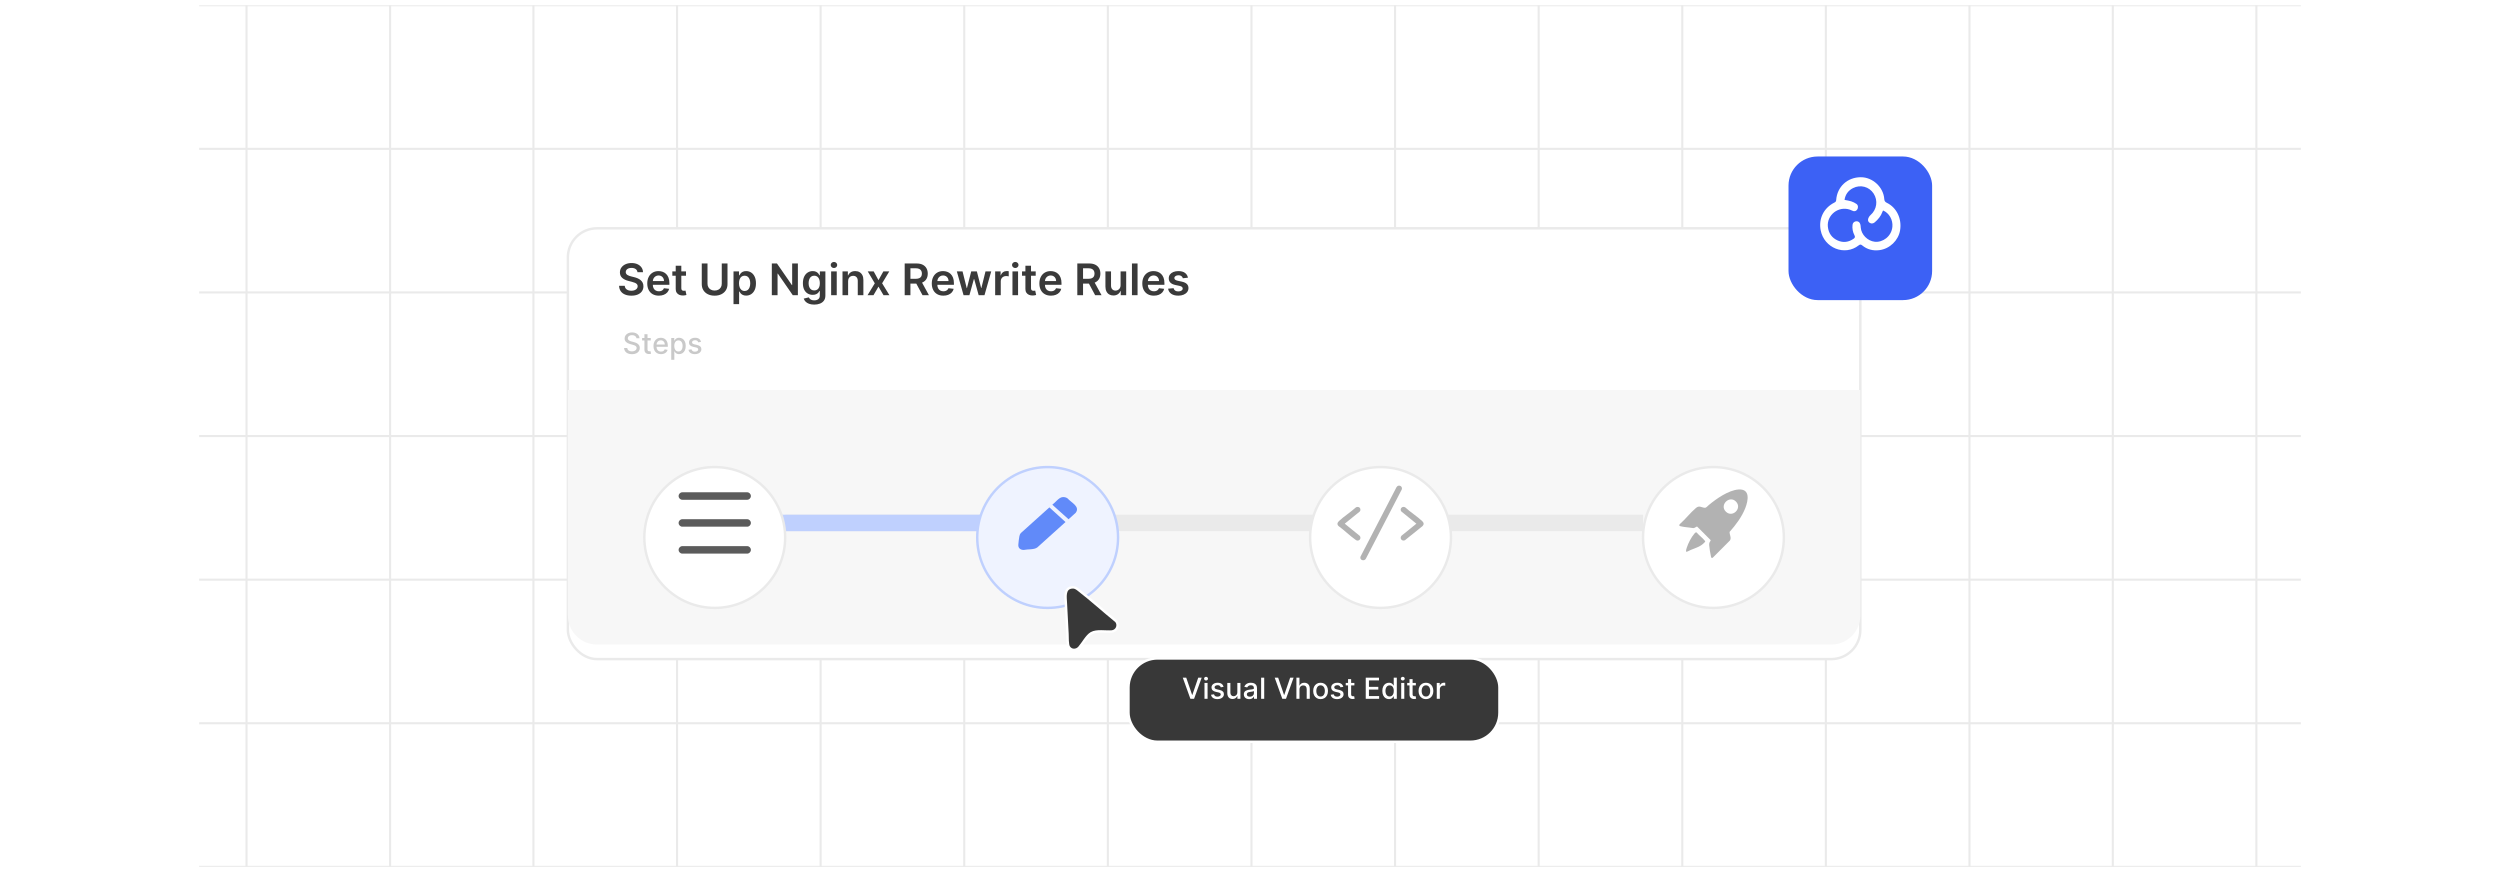 <?xml version="1.0" encoding="UTF-8"?><svg id="Layer_1" xmlns="http://www.w3.org/2000/svg" xmlns:xlink="http://www.w3.org/1999/xlink" viewBox="0 0 860 300"><defs><clipPath id="clippath"><rect y="1.8" width="860" height="296.4" fill="none"/></clipPath><filter id="drop-shadow-1" x="182.88" y="65.937" width="469.68" height="173.28" filterUnits="userSpaceOnUse"><feOffset dx="0" dy="5"/><feGaussianBlur result="blur" stdDeviation="4"/><feFlood flood-color="#444" flood-opacity=".09"/><feComposite in2="blur" operator="in"/><feComposite in="SourceGraphic"/></filter><filter id="drop-shadow-2" x="209.04" y="148.017" width="73.68" height="73.68" filterUnits="userSpaceOnUse"><feOffset dx="0" dy="5"/><feGaussianBlur result="blur-2" stdDeviation="4"/><feFlood flood-color="#444" flood-opacity=".09"/><feComposite in2="blur-2" operator="in"/><feComposite in="SourceGraphic"/></filter><filter id="drop-shadow-3" x="323.52" y="148.017" width="73.68" height="73.68" filterUnits="userSpaceOnUse"><feOffset dx="0" dy="5"/><feGaussianBlur result="blur-3" stdDeviation="4"/><feFlood flood-color="#444" flood-opacity=".09"/><feComposite in2="blur-3" operator="in"/><feComposite in="SourceGraphic"/></filter><filter id="drop-shadow-4" x="438.24" y="148.017" width="73.44" height="73.68" filterUnits="userSpaceOnUse"><feOffset dx="0" dy="5"/><feGaussianBlur result="blur-4" stdDeviation="4"/><feFlood flood-color="#444" flood-opacity=".09"/><feComposite in2="blur-4" operator="in"/><feComposite in="SourceGraphic"/></filter><filter id="drop-shadow-5" x="552.72" y="148.017" width="73.44" height="73.68" filterUnits="userSpaceOnUse"><feOffset dx="0" dy="5"/><feGaussianBlur result="blur-5" stdDeviation="4"/><feFlood flood-color="#444" flood-opacity=".09"/><feComposite in2="blur-5" operator="in"/><feComposite in="SourceGraphic"/></filter><filter id="drop-shadow-6" x="603.12" y="41.697" width="73.68" height="73.68" filterUnits="userSpaceOnUse"><feOffset dx="0" dy="5"/><feGaussianBlur result="blur-6" stdDeviation="4"/><feFlood flood-color="#444" flood-opacity=".09"/><feComposite in2="blur-6" operator="in"/><feComposite in="SourceGraphic"/></filter><filter id="drop-shadow-7" x="354" y="189.537" width="42.96" height="46.56" filterUnits="userSpaceOnUse"><feOffset dx="0" dy="5"/><feGaussianBlur result="blur-7" stdDeviation="4"/><feFlood flood-color="#444" flood-opacity=".09"/><feComposite in2="blur-7" operator="in"/><feComposite in="SourceGraphic"/></filter><filter id="drop-shadow-8" x="377.983" y="216.401" width="148.32" height="49.2" filterUnits="userSpaceOnUse"><feOffset dx="0" dy="4.007"/><feGaussianBlur result="blur-8" stdDeviation="3.205"/><feFlood flood-color="#444" flood-opacity=".09"/><feComposite in2="blur-8" operator="in"/><feComposite in="SourceGraphic"/></filter></defs><g clip-path="url(#clippath)"><line x1="84.8" y1="-22.4" x2="84.8" y2="322.4" fill="none" stroke="#eaeaea" stroke-miterlimit="10" stroke-width=".72"/><line x1="134.2" y1="-22.4" x2="134.2" y2="322.4" fill="none" stroke="#eaeaea" stroke-miterlimit="10" stroke-width=".72"/><line x1="183.5" y1="-22.4" x2="183.5" y2="322.4" fill="none" stroke="#eaeaea" stroke-miterlimit="10" stroke-width=".72"/><line x1="232.9" y1="-22.4" x2="232.9" y2="322.4" fill="none" stroke="#eaeaea" stroke-miterlimit="10" stroke-width=".72"/><line x1="282.3" y1="-22.4" x2="282.3" y2="322.4" fill="none" stroke="#eaeaea" stroke-miterlimit="10" stroke-width=".72"/><line x1="331.7" y1="-22.4" x2="331.7" y2="322.4" fill="none" stroke="#eaeaea" stroke-miterlimit="10" stroke-width=".72"/><line x1="381.1" y1="-22.4" x2="381.1" y2="322.4" fill="none" stroke="#eaeaea" stroke-miterlimit="10" stroke-width=".72"/><line x1="430.5" y1="-22.4" x2="430.5" y2="322.4" fill="none" stroke="#eaeaea" stroke-miterlimit="10" stroke-width=".72"/><line x1="479.9" y1="-22.4" x2="479.9" y2="322.4" fill="none" stroke="#eaeaea" stroke-miterlimit="10" stroke-width=".72"/><line x1="529.3" y1="-22.4" x2="529.3" y2="322.4" fill="none" stroke="#eaeaea" stroke-miterlimit="10" stroke-width=".72"/><line x1="578.7" y1="-22.4" x2="578.7" y2="322.4" fill="none" stroke="#eaeaea" stroke-miterlimit="10" stroke-width=".72"/><line x1="628.1" y1="-22.4" x2="628.1" y2="322.4" fill="none" stroke="#eaeaea" stroke-miterlimit="10" stroke-width=".72"/><line x1="677.5" y1="-22.4" x2="677.5" y2="322.4" fill="none" stroke="#eaeaea" stroke-miterlimit="10" stroke-width=".72"/><line x1="726.8" y1="-22.4" x2="726.8" y2="322.4" fill="none" stroke="#eaeaea" stroke-miterlimit="10" stroke-width=".72"/><line x1="776.2" y1="-22.4" x2="776.2" y2="322.4" fill="none" stroke="#eaeaea" stroke-miterlimit="10" stroke-width=".72"/><line x1="791.5" y1="1.8" x2="68.5" y2="1.8" fill="none" stroke="#eaeaea" stroke-miterlimit="10" stroke-width=".72"/><line x1="791.5" y1="51.2" x2="68.5" y2="51.2" fill="none" stroke="#eaeaea" stroke-miterlimit="10" stroke-width=".72"/><line x1="791.5" y1="100.6" x2="68.5" y2="100.6" fill="none" stroke="#eaeaea" stroke-miterlimit="10" stroke-width=".72"/><line x1="791.5" y1="150" x2="68.5" y2="150" fill="none" stroke="#eaeaea" stroke-miterlimit="10" stroke-width=".72"/><line x1="791.5" y1="199.4" x2="68.5" y2="199.4" fill="none" stroke="#eaeaea" stroke-miterlimit="10" stroke-width=".72"/><line x1="791.5" y1="248.8" x2="68.5" y2="248.8" fill="none" stroke="#eaeaea" stroke-miterlimit="10" stroke-width=".72"/><line x1="791.5" y1="298.2" x2="68.5" y2="298.2" fill="none" stroke="#eaeaea" stroke-miterlimit="10" stroke-width=".72"/><rect x="195.35" y="73.544" width="444.6" height="148.183" rx="10" ry="10" fill="#fff" filter="url(#drop-shadow-1)" stroke="#eaeaea" stroke-miterlimit="10" stroke-width=".85"/><rect x="212.281" y="90.634" width="288.598" height="14.148" fill="none"/><path d="M219.286,93.633c-.049-.465-.258-.827-.625-1.087-.368-.259-.844-.389-1.43-.389-.412,0-.766.062-1.06.186-.295.124-.52.293-.677.506s-.236.456-.24.73c0,.228.052.425.157.592s.248.308.429.424c.181.115.382.212.602.29s.442.144.666.197l1.022.255c.412.097.809.226,1.19.39.382.163.725.369,1.028.617.304.249.544.549.722.9s.266.764.266,1.236c0,.639-.163,1.201-.49,1.685s-.798.863-1.415,1.135c-.616.272-1.361.407-2.234.407-.849,0-1.585-.131-2.208-.395-.623-.263-1.11-.645-1.46-1.15-.35-.504-.539-1.118-.567-1.843h1.944c.028.38.145.696.352.948s.475.44.807.565.704.186,1.116.186c.43,0,.807-.065,1.132-.194.325-.13.58-.31.764-.543.185-.233.279-.506.282-.818-.003-.284-.087-.519-.251-.705-.163-.186-.391-.343-.684-.469s-.635-.239-1.025-.339l-1.241-.319c-.898-.231-1.608-.581-2.128-1.052-.52-.471-.781-1.097-.781-1.878,0-.643.175-1.206.525-1.688.35-.483.827-.858,1.43-1.127.604-.268,1.287-.402,2.051-.402.774,0,1.453.135,2.038.402.584.269,1.043.64,1.377,1.113.334.475.506,1.019.517,1.633h-1.902Z" fill="#3a3a3a"/><path d="M226.631,101.704c-.82,0-1.528-.172-2.123-.515s-1.052-.829-1.372-1.459c-.32-.631-.479-1.374-.479-2.229,0-.842.161-1.581.482-2.219.321-.637.771-1.135,1.351-1.491.579-.357,1.259-.535,2.04-.535.504,0,.981.08,1.43.242.449.161.847.411,1.193.748.346.338.619.767.817,1.287.199.519.298,1.139.298,1.855v.592h-6.706v-1.3h4.858c-.004-.369-.084-.698-.24-.988-.156-.289-.374-.518-.653-.685s-.603-.25-.972-.25c-.395,0-.741.095-1.039.285-.298.19-.53.439-.695.745-.166.308-.249.644-.253,1.01v1.135c0,.476.087.883.261,1.223.174.339.417.598.73.777.312.18.678.269,1.097.269.28,0,.534-.039.762-.119.227-.08.424-.198.591-.354.167-.156.293-.35.378-.581l1.801.203c-.114.476-.33.891-.647,1.243-.318.353-.724.627-1.217.82-.494.194-1.058.291-1.694.291Z" fill="#3a3a3a"/><path d="M235.985,93.362v1.491h-4.703v-1.491h4.703ZM232.443,91.402h1.928v7.681c0,.259.04.457.12.594.08.137.185.231.317.28s.277.074.437.074c.121,0,.232-.009.333-.026.101-.019.178-.034.231-.048l.325,1.507c-.103.036-.249.075-.44.117-.19.043-.422.067-.695.075-.483.014-.918-.06-1.305-.222-.387-.161-.693-.413-.918-.754-.226-.341-.337-.767-.333-1.278v-8Z" fill="#3a3a3a"/><path d="M248.284,90.634h1.977v7.127c0,.781-.184,1.469-.552,2.062-.367.594-.883,1.056-1.547,1.388s-1.44.498-2.328.498c-.891,0-1.669-.166-2.333-.498s-1.179-.794-1.545-1.388c-.366-.593-.548-1.28-.548-2.062v-7.127h1.976v6.962c0,.455.1.859.301,1.215.201.354.484.633.85.833.366.201.799.302,1.3.302.501,0,.935-.101,1.302-.302.368-.2.651-.478.85-.833.199-.355.298-.76.298-1.215v-6.962Z" fill="#3a3a3a"/><path d="M252.327,104.612v-11.25h1.897v1.353h.112c.099-.198.24-.411.421-.637.181-.225.426-.419.735-.58.309-.162.703-.242,1.183-.242.632,0,1.203.16,1.712.481.51.322.915.796,1.214,1.423.3.627.45,1.395.45,2.304,0,.898-.147,1.662-.442,2.29-.295.629-.696,1.108-1.204,1.438s-1.083.495-1.726.495c-.469,0-.858-.078-1.167-.234-.309-.156-.557-.345-.743-.567-.186-.222-.331-.432-.434-.631h-.08v4.357h-1.928ZM254.218,97.453c0,.529.075.992.226,1.391.151.398.37.707.655.929.286.223.633.333,1.042.333.426,0,.783-.114,1.071-.344.288-.229.505-.543.652-.942s.221-.855.221-1.366c0-.508-.073-.959-.218-1.353-.146-.394-.362-.703-.65-.927s-.646-.335-1.076-.335c-.412,0-.762.108-1.049.324-.288.217-.505.52-.652.911-.147.391-.221.851-.221,1.38Z" fill="#3a3a3a"/><path d="M274.47,90.634v10.909h-1.758l-5.141-7.431h-.09v7.431h-1.976v-10.909h1.768l5.135,7.436h.096v-7.436h1.966Z" fill="#3a3a3a"/><path d="M280.089,104.782c-.692,0-1.287-.093-1.784-.279s-.897-.435-1.199-.748-.511-.659-.628-1.039l1.736-.421c.078.16.192.318.341.477.149.158.351.29.605.395s.574.157.961.157c.547,0,1-.133,1.358-.398.358-.264.538-.698.538-1.302v-1.55h-.096c-.1.198-.244.402-.434.612-.19.209-.44.385-.751.527-.311.142-.701.213-1.169.213-.628,0-1.198-.148-1.707-.444-.51-.297-.915-.741-1.214-1.332-.3-.592-.45-1.333-.45-2.224,0-.898.15-1.658.45-2.277.3-.62.706-1.09,1.217-1.412.512-.321,1.081-.481,1.71-.481.479,0,.875.08,1.185.242.311.161.559.355.743.58.185.226.325.439.421.637h.106v-1.353h1.902v8.315c0,.7-.167,1.278-.501,1.737-.334.458-.79.801-1.369,1.027-.579.228-1.236.341-1.971.341ZM280.105,99.913c.408,0,.756-.1,1.044-.299.288-.198.506-.484.655-.857.149-.373.224-.82.224-1.342,0-.515-.074-.966-.221-1.353-.147-.387-.364-.688-.65-.902-.286-.215-.637-.322-1.052-.322-.43,0-.788.111-1.076.335-.288.224-.504.53-.649.919-.146.389-.219.83-.219,1.324,0,.5.074.939.221,1.312.147.375.366.666.655.874.289.208.645.311,1.068.311Z" fill="#3a3a3a"/><path d="M286.881,92.201c-.306,0-.568-.103-.789-.31-.22-.205-.33-.452-.33-.74,0-.287.11-.533.33-.737s.483-.307.789-.307c.309,0,.572.103.791.309.218.206.327.453.327.741,0,.287-.109.533-.327.737-.219.204-.482.307-.791.307ZM285.911,101.543v-8.182h1.928v8.182h-1.928Z" fill="#3a3a3a"/><path d="M291.749,96.749v4.794h-1.928v-8.182h1.843v1.39h.096c.188-.458.489-.821.903-1.092.414-.27.926-.404,1.537-.404.565,0,1.058.12,1.478.362.42.241.747.591.98,1.049.232.458.347,1.014.344,1.667v5.21h-1.929v-4.911c0-.547-.141-.975-.423-1.284-.282-.309-.672-.463-1.169-.463-.337,0-.637.073-.898.221-.261.147-.465.359-.612.637s-.221.612-.221,1.007Z" fill="#3a3a3a"/><path d="M300.543,93.362l1.651,3.021,1.678-3.021h2.041l-2.466,4.091,2.509,4.091h-2.03l-1.731-2.945-1.715,2.945h-2.045l2.493-4.091-2.429-4.091h2.045Z" fill="#3a3a3a"/><path d="M311.213,101.543v-10.909h4.091c.838,0,1.542.145,2.112.436.57.292,1.002.699,1.294,1.223.293.524.44,1.134.44,1.83,0,.699-.148,1.306-.445,1.819-.296.513-.732.908-1.308,1.188-.575.278-1.282.418-2.12.418h-2.914v-1.641h2.647c.49,0,.891-.068,1.204-.205s.544-.337.695-.602.227-.591.227-.978-.077-.719-.23-.993c-.152-.275-.385-.485-.698-.629s-.715-.216-1.209-.216h-1.811v9.258h-1.976ZM316.848,96.6l2.701,4.943h-2.205l-2.653-4.943h2.157Z" fill="#3a3a3a"/><path d="M324.508,101.704c-.82,0-1.528-.172-2.123-.515s-1.052-.829-1.372-1.459c-.32-.631-.479-1.374-.479-2.229,0-.842.161-1.581.482-2.219.321-.637.771-1.135,1.351-1.491.579-.357,1.259-.535,2.04-.535.504,0,.981.08,1.43.242.449.161.847.411,1.193.748.346.338.619.767.817,1.287.199.519.298,1.139.298,1.855v.592h-6.706v-1.3h4.858c-.004-.369-.084-.698-.24-.988-.156-.289-.374-.518-.653-.685s-.603-.25-.972-.25c-.395,0-.741.095-1.039.285-.298.19-.53.439-.695.745-.166.308-.249.644-.253,1.01v1.135c0,.476.087.883.261,1.223.174.339.417.598.73.777.312.18.678.269,1.097.269.28,0,.534-.039.762-.119.227-.08.424-.198.591-.354.167-.156.293-.35.378-.581l1.801.203c-.114.476-.33.891-.647,1.243-.318.353-.724.627-1.217.82-.494.194-1.058.291-1.694.291Z" fill="#3a3a3a"/><path d="M331.464,101.543l-2.312-8.182h1.965l1.438,5.753h.074l1.47-5.753h1.944l1.47,5.721h.08l1.417-5.721h1.971l-2.317,8.182h-2.008l-1.534-5.529h-.112l-1.534,5.529h-2.014Z" fill="#3a3a3a"/><path d="M342.336,101.543v-8.182h1.87v1.363h.085c.149-.472.406-.837.769-1.095.364-.257.78-.386,1.249-.386.106,0,.227.004.36.013.133.01.244.022.333.04v1.774c-.082-.028-.21-.055-.386-.077-.176-.023-.346-.035-.509-.035-.352,0-.667.075-.946.227s-.498.359-.658.626-.24.573-.24.922v4.81h-1.928Z" fill="#3a3a3a"/><path d="M349.256,92.201c-.306,0-.568-.103-.789-.31-.22-.205-.33-.452-.33-.74,0-.287.11-.533.33-.737s.483-.307.789-.307c.309,0,.572.103.791.309.218.206.327.453.327.741,0,.287-.109.533-.327.737-.219.204-.482.307-.791.307ZM348.286,101.543v-8.182h1.928v8.182h-1.928Z" fill="#3a3a3a"/><path d="M356.281,93.362v1.491h-4.703v-1.491h4.703ZM352.739,91.402h1.928v7.681c0,.259.04.457.12.594.08.137.185.231.317.28s.277.074.437.074c.121,0,.232-.009.333-.026.101-.019.178-.034.231-.048l.325,1.507c-.103.036-.249.075-.44.117-.19.043-.422.067-.695.075-.483.014-.918-.06-1.305-.222-.387-.161-.693-.413-.918-.754-.226-.341-.337-.767-.333-1.278v-8Z" fill="#3a3a3a"/><path d="M361.517,101.704c-.82,0-1.528-.172-2.123-.515s-1.052-.829-1.372-1.459c-.32-.631-.479-1.374-.479-2.229,0-.842.161-1.581.482-2.219.321-.637.771-1.135,1.351-1.491.579-.357,1.259-.535,2.04-.535.504,0,.981.08,1.43.242.449.161.847.411,1.193.748.346.338.619.767.817,1.287.199.519.298,1.139.298,1.855v.592h-6.706v-1.3h4.858c-.004-.369-.084-.698-.24-.988-.156-.289-.374-.518-.653-.685s-.603-.25-.972-.25c-.395,0-.741.095-1.039.285-.298.19-.53.439-.695.745-.166.308-.249.644-.253,1.01v1.135c0,.476.087.883.261,1.223.174.339.417.598.73.777.312.18.678.269,1.097.269.28,0,.534-.039.762-.119.227-.08.424-.198.591-.354.167-.156.293-.35.378-.581l1.801.203c-.114.476-.33.891-.647,1.243-.318.353-.724.627-1.217.82-.494.194-1.058.291-1.694.291Z" fill="#3a3a3a"/><path d="M370.594,101.543v-10.909h4.091c.838,0,1.542.145,2.112.436.57.292,1.002.699,1.294,1.223.293.524.44,1.134.44,1.83,0,.699-.148,1.306-.445,1.819-.296.513-.732.908-1.308,1.188-.575.278-1.282.418-2.12.418h-2.914v-1.641h2.647c.49,0,.891-.068,1.204-.205s.544-.337.695-.602.227-.591.227-.978-.077-.719-.23-.993c-.152-.275-.385-.485-.698-.629s-.715-.216-1.209-.216h-1.811v9.258h-1.976ZM376.229,96.6l2.701,4.943h-2.205l-2.653-4.943h2.157Z" fill="#3a3a3a"/><path d="M385.481,98.102v-4.74h1.928v8.182h-1.87v-1.454h-.085c-.185.458-.488.833-.908,1.124-.421.291-.939.436-1.553.436-.537,0-1.01-.12-1.42-.359-.41-.24-.731-.59-.961-1.05s-.346-1.017-.346-1.67v-5.209h1.928v4.911c0,.519.142.931.426,1.235.284.306.657.458,1.119.458.284,0,.559-.068.826-.207.266-.139.485-.346.658-.621.172-.274.258-.62.258-1.036Z" fill="#3a3a3a"/><path d="M391.319,90.634v10.909h-1.928v-10.909h1.928Z" fill="#3a3a3a"/><path d="M396.923,101.704c-.82,0-1.528-.172-2.123-.515s-1.052-.829-1.372-1.459c-.32-.631-.479-1.374-.479-2.229,0-.842.161-1.581.482-2.219.321-.637.771-1.135,1.351-1.491.579-.357,1.259-.535,2.04-.535.504,0,.981.08,1.43.242.449.161.847.411,1.193.748.346.338.619.767.817,1.287.199.519.298,1.139.298,1.855v.592h-6.706v-1.3h4.858c-.004-.369-.084-.698-.24-.988-.156-.289-.374-.518-.653-.685s-.603-.25-.972-.25c-.395,0-.741.095-1.039.285-.298.19-.53.439-.695.745-.166.308-.249.644-.253,1.01v1.135c0,.476.087.883.261,1.223.174.339.417.598.73.777.312.18.678.269,1.097.269.28,0,.534-.039.762-.119.227-.08.424-.198.591-.354.167-.156.293-.35.378-.581l1.801.203c-.114.476-.33.891-.647,1.243-.318.353-.724.627-1.217.82-.494.194-1.058.291-1.694.291Z" fill="#3a3a3a"/><path d="M408.658,95.524l-1.758.192c-.05-.178-.136-.345-.258-.501s-.287-.282-.493-.378c-.206-.096-.459-.144-.757-.144-.401,0-.737.088-1.009.262-.272.174-.406.399-.402.676-.004.238.084.432.264.581.179.149.477.272.892.367l1.395.299c.774.167,1.35.432,1.728.794.378.361.569.836.573,1.422-.004.515-.154.969-.45,1.361-.296.392-.708.698-1.233.918-.525.221-1.129.331-1.811.331-1.002,0-1.808-.211-2.418-.632-.611-.421-.975-1.007-1.092-1.76l1.88-.182c.085.369.267.648.543.836.277.189.637.283,1.081.283.459,0,.827-.095,1.105-.283.279-.188.418-.42.418-.697,0-.234-.089-.428-.269-.581-.18-.152-.458-.27-.834-.352l-1.395-.293c-.785-.163-1.365-.44-1.742-.828s-.563-.882-.56-1.478c-.003-.505.134-.942.413-1.313s.667-.658,1.167-.863c.499-.204,1.075-.306,1.728-.306.959,0,1.714.204,2.267.612s.894.961,1.025,1.656Z" fill="#3a3a3a"/><rect x="214.169" y="114.444" width="112.631" height="9.318" fill="none"/><path d="M218.935,116.354c-.038-.336-.194-.597-.469-.783-.274-.185-.62-.278-1.037-.278-.298,0-.556.047-.774.14-.218.094-.387.222-.506.384-.12.162-.18.347-.18.553,0,.173.041.321.123.447.082.125.19.231.323.315s.277.153.432.209c.154.056.302.102.444.137l.71.185c.232.057.47.134.714.231.244.097.47.225.678.383.208.159.377.355.506.59.129.234.193.515.193.842,0,.412-.106.777-.318,1.097-.212.32-.519.572-.92.757-.401.185-.886.277-1.454.277-.544,0-1.016-.087-1.413-.26-.398-.173-.71-.418-.934-.736-.225-.318-.349-.697-.373-1.135h1.101c.021.263.107.481.257.655s.343.303.579.387c.235.084.494.126.776.126.31,0,.586-.049.829-.147.243-.098.434-.235.573-.412.14-.176.209-.383.209-.619,0-.216-.06-.392-.183-.529-.122-.137-.287-.251-.494-.341s-.441-.169-.701-.238l-.859-.234c-.583-.158-1.044-.392-1.383-.699s-.51-.715-.51-1.222c0-.419.114-.785.341-1.098.228-.312.535-.556.923-.73s.826-.261,1.314-.261c.493,0,.928.086,1.305.259s.675.41.893.712c.218.303.332.648.341,1.039h-1.058Z" fill="#c9c9c9"/><path d="M223.863,116.262v.852h-2.979v-.852h2.979ZM221.683,114.954h1.062v5.16c0,.206.031.36.093.464.061.102.141.173.239.209.099.037.206.055.322.055.085,0,.16-.006.224-.018s.114-.021.149-.028l.192.877c-.061.024-.149.048-.263.073-.114.024-.256.038-.426.041-.279.005-.54-.045-.781-.149-.241-.104-.436-.265-.586-.483-.149-.218-.224-.491-.224-.82v-5.38Z" fill="#c9c9c9"/><path d="M227.386,121.827c-.537,0-1-.115-1.387-.347-.387-.231-.685-.556-.894-.977-.209-.42-.315-.913-.315-1.478,0-.559.105-1.052.315-1.478s.503-.759.88-.998c.378-.239.82-.358,1.327-.358.308,0,.606.051.894.152.289.102.548.262.778.479s.411.5.543.847c.132.348.199.768.199,1.263v.377h-4.336v-.796h3.295c0-.279-.057-.527-.17-.744s-.273-.388-.477-.513c-.205-.126-.444-.189-.719-.189-.298,0-.558.073-.779.219-.222.145-.392.335-.511.567-.12.233-.18.486-.18.759v.621c0,.365.065.675.194.931.129.256.31.45.541.584s.503.201.813.201c.201,0,.385-.029.55-.088.166-.058.309-.144.43-.261.121-.116.213-.259.277-.43l1.005.182c-.081.296-.225.555-.432.775-.207.222-.466.394-.777.515-.311.122-.666.184-1.064.184Z" fill="#c9c9c9"/><path d="M230.909,123.762v-7.5h1.037v.884h.089c.061-.113.15-.245.267-.395.116-.148.277-.279.483-.392.206-.113.478-.169.817-.169.44,0,.833.111,1.179.334s.617.543.815.962.296.924.296,1.513c0,.59-.098,1.095-.294,1.515-.197.42-.466.743-.81.97-.343.226-.735.339-1.176.339-.331,0-.602-.056-.811-.167-.21-.111-.373-.241-.492-.391-.118-.149-.209-.281-.273-.398h-.064v2.894h-1.062ZM231.949,118.989c0,.384.056.72.167,1.009.111.289.272.515.483.677.21.162.469.243.774.243.317,0,.583-.085.795-.254.213-.169.374-.399.485-.69.11-.292.165-.619.165-.984,0-.359-.054-.683-.162-.969-.107-.287-.269-.513-.483-.679s-.481-.249-.801-.249c-.308,0-.567.08-.779.238-.212.159-.373.38-.481.664s-.163.615-.163.994Z" fill="#c9c9c9"/><path d="M241.168,117.593l-.962.171c-.041-.123-.103-.24-.19-.352s-.203-.203-.35-.273c-.146-.071-.33-.106-.55-.106-.301,0-.552.066-.753.2s-.302.306-.302.517c0,.183.067.329.203.44.135.111.352.202.653.273l.866.199c.502.116.876.295,1.123.536.246.241.369.555.369.94,0,.327-.094.618-.282.872-.189.255-.45.454-.785.599s-.723.217-1.163.217c-.611,0-1.109-.131-1.495-.393-.386-.262-.623-.634-.71-1.117l1.026-.156c.064.268.195.47.394.606.199.137.459.204.778.204.348,0,.626-.072.835-.218s.312-.324.312-.535c0-.17-.064-.314-.19-.43-.127-.115-.32-.203-.581-.263l-.923-.202c-.509-.116-.885-.301-1.127-.554-.243-.254-.364-.574-.364-.963,0-.321.09-.604.27-.845.18-.241.429-.431.746-.566.317-.136.68-.204,1.09-.204.59,0,1.054.127,1.392.382.338.254.562.595.671,1.02Z" fill="#c9c9c9"/><path d="M195.35,134.162h444.6v77.564c0,5.519-4.481,10-10,10H205.35c-5.519,0-10-4.481-10-10v-77.564h0Z" fill="#f7f7f7"/><line x1="270.096" y1="179.895" x2="565.204" y2="179.895" fill="none" stroke="#eaeaea" stroke-miterlimit="10" stroke-width="5.669"/><line x1="256.526" y1="179.895" x2="358.411" y2="179.895" fill="none" stroke="#bfd0fe" stroke-miterlimit="10" stroke-width="5.669"/><circle cx="245.873" cy="179.895" r="24.223" fill="#fff" filter="url(#drop-shadow-2)" stroke="#eaeaea" stroke-miterlimit="10" stroke-width=".85"/><circle cx="360.391" cy="179.895" r="24.223" fill="#eff3ff" filter="url(#drop-shadow-3)" stroke="#bfd0fe" stroke-miterlimit="10" stroke-width=".85"/><circle cx="474.909" cy="179.895" r="24.223" fill="#fff" filter="url(#drop-shadow-4)" stroke="#eaeaea" stroke-miterlimit="10" stroke-width=".85"/><circle cx="589.427" cy="179.895" r="24.223" fill="#fff" filter="url(#drop-shadow-5)" stroke="#eaeaea" stroke-miterlimit="10" stroke-width=".85"/><rect x="615.25" y="48.835" width="49.4" height="49.4" rx="10" ry="10" fill="#3c61f5" filter="url(#drop-shadow-6)"/><path d="M640.105,60.963c4.092-.012,7.808,3.412,8.084,7.509.046.686.306,1.015.901,1.304,3.361,1.635,5.189,5.467,4.545,9.426-.565,3.475-3.539,6.393-7.13,6.849-2.163.275-4.193-.214-5.909-1.636-.442-.366-.734-.378-1.187-.021-4.836,3.807-11.908.911-13.092-5.145-.793-4.056,1.066-7.733,4.728-9.574.39-.196.57-.401.602-.866.319-4.563,3.859-7.832,8.457-7.846ZM647.765,72.397c-.086.194-.164.343-.22.499-.518,1.447-1.462,2.581-2.612,3.566-.493.423-1.048.55-1.633.263-.575-.283-.824-.841-.663-1.414.134-.476.432-.979.803-1.303,2.184-1.901,2.66-5.011,1.082-7.434-1.537-2.359-4.541-3.179-7.113-1.855-1.628.838-2.619,2.196-2.89,4.04.813.169,1.572.26,2.283.495.639.211,1.276.51,1.823.899.622.443.666,1.358.219,1.978-.426.591-1.07.683-1.814.277-.212-.116-.441-.208-.671-.286-3.979-1.357-7.989,1.891-7.577,5.864.232,2.241,1.382,3.863,3.413,4.755,1.877.824,3.722.579,5.426-.601.467-.323.616-.629.315-1.205-.587-1.125-.816-2.357-.664-3.624.087-.725.664-1.186,1.358-1.2.731-.015,1.125.427,1.318,1.057.105.345.118.721.145,1.086.184,2.464,2.35,4.621,4.797,4.902,2.729.313,5.781-1.782,6.09-5.159.219-2.386-1.127-4.73-3.216-5.599Z" fill="#fff"/><path d="M257.015,171.922h-22.284c-.712,0-1.289-.577-1.289-1.289s.577-1.289,1.289-1.289h22.284c.712,0,1.289.577,1.289,1.289s-.577,1.289-1.289,1.289Z" fill="#5b5b5b"/><path d="M257.015,181.184h-22.284c-.712,0-1.289-.577-1.289-1.289s.577-1.289,1.289-1.289h22.284c.712,0,1.289.577,1.289,1.289s-.577,1.289-1.289,1.289Z" fill="#5b5b5b"/><path d="M257.015,190.446h-22.284c-.712,0-1.289-.577-1.289-1.289s.577-1.289,1.289-1.289h22.284c.712,0,1.289.577,1.289,1.289s-.577,1.289-1.289,1.289Z" fill="#5b5b5b"/><path d="M360.986,174.54l5.547,5.037-9.692,8.732c-1.122.858-3.278.559-4.67.872-1.242-.006-1.939-.696-1.871-1.805.052-.855.209-2.001.358-2.853.084-.483.213-.821.566-1.197l9.764-8.787Z" fill="#618af9"/><path d="M365.44,171.015c.658-.08,1.277.054,1.794.427,1.249,1.434,4.452,2.827,2.791,4.973l-2.443,2.207-5.563-4.983.061-.095c.938-.656,2.159-2.382,3.361-2.529Z" fill="#618af9"/><path d="M481.146,167.065c.751-.093,1.306.573,1.067,1.299l-12.324,23.765c-.502,1.091-2.301.605-1.874-.659l12.381-23.882c.191-.277.403-.48.75-.523Z" fill="#b2b2b2"/><path d="M467.72,174.645c.315.315.366.978.05,1.312l-5.177,4.191,5.148,4.179c.571.718.086,1.701-.839,1.635-.292-.021-.441-.171-.66-.326-1.98-1.4-3.813-3.247-5.792-4.677-.607-.637-.403-1.203.174-1.737,1.759-1.629,3.971-3.026,5.766-4.645.357-.284,1.01-.252,1.331.068Z" fill="#b2b2b2"/><path d="M482.105,184.304l5.127-4.155-5.23-4.255c-.592-.981.513-1.956,1.442-1.326,1.784,1.659,4.065,3.052,5.814,4.712.563.535.661,1.066.116,1.679l-6.093,4.897c-1.039.437-1.9-.656-1.177-1.553Z" fill="#b2b2b2"/><path d="M598.034,168.388c4.153-.297,3.356,3.817,2.346,6.398-1.184,3.026-3.259,5.772-5.396,8.185-.069 1.0.727,1.992.105,2.96l-5.884,5.902c-.4.299-.551-.012-.633-.382-.234-1.056-.533-2.836-.61-3.901-.028-.38,0-.69.159-1.036.106-.232.387-.47.347-.71l-4.648-4.657c-.211-.065-.619.327-.877.417-.158.055-.327.07-.488.111-1.389-.262-3.078-.305-4.43-.669-.473-.127-.436-.407-.146-.731,1.909-1.673,3.626-3.933,5.547-5.548,1.12-.941,1.858-.143,2.999-.049.522.043.979-.582,1.351-.895,2.58-2.166,6.825-5.15,10.257-5.396ZM593.686,176.001c2.247,2.244,5.705-1.085,3.53-3.415-2.226-2.384-5.834,1.113-3.53,3.415Z" fill="#b2b2b2"/><path d="M580.05,189.823c-.139-.461.068-1.009.212-1.457.475-1.479,1.562-3.611,2.592-4.774.239-.27.534-.681.874-.325.783.926,1.947,1.765,2.692,2.694.122.152.216.242.126.449-.03.068-.62.611-.726.701-1.262,1.071-2.709,1.428-4.196,2.065-.238.102-1.421.744-1.575.647Z" fill="#b2b2b2"/><g filter="url(#drop-shadow-7)"><path d="M368.646,197.064c1.035-.141,1.578.24,2.338.828,4.45,3.441,8.638,7.278,13.006,10.818,1.094,1.4.186,3.396-1.568,3.534-2.117.167-5.149-.474-6.998.57-1.6.903-2.918,3.553-4.185,4.952-1.006,1.11-2.738,1.106-3.556-.203-.544-.871-.42-3.337-.479-4.454-.188-3.567-.41-7.135-.565-10.703-.082-1.893-.655-4.979,2.007-5.342Z" fill="#383838" stroke="#fff" stroke-miterlimit="10" stroke-width=".85"/></g><rect x="388.19" y="222.485" width="127.626" height="28.68" rx="10" ry="10" fill="#383838" filter="url(#drop-shadow-8)" stroke="#fff" stroke-miterlimit="10" stroke-width=".85"/><rect x="386.659" y="233.117" width="130.689" height="7.415" fill="none"/><path d="M408.063,233.118l2.024,5.923h.082l2.024-5.923h1.186l-2.617,7.272h-1.268l-2.617-7.272h1.186Z" fill="#fff"/><path d="M414.878,234.094c-.185,0-.343-.062-.474-.186s-.197-.273-.197-.446c0-.175.066-.324.197-.449.131-.124.29-.185.474-.185s.343.061.474.185c.131.125.197.273.197.446,0,.175-.066.325-.197.449s-.29.186-.474.186ZM414.342,240.39v-5.454h1.062v5.454h-1.062Z" fill="#fff"/><path d="M420.918,236.267l-.962.171c-.041-.123-.103-.24-.19-.352s-.203-.203-.35-.273c-.146-.071-.33-.106-.55-.106-.301,0-.552.066-.753.2s-.302.306-.302.517c0,.183.067.329.203.44.135.111.352.202.653.273l.866.199c.502.116.876.295,1.123.536.246.241.369.555.369.94,0,.327-.094.618-.282.872-.189.255-.45.454-.785.599s-.723.217-1.163.217c-.611,0-1.109-.131-1.495-.393-.386-.262-.623-.634-.71-1.117l1.026-.156c.064.268.195.47.394.606.199.137.459.204.778.204.348,0,.626-.072.835-.218s.312-.324.312-.535c0-.17-.064-.314-.19-.43-.127-.115-.32-.203-.581-.263l-.923-.202c-.509-.116-.885-.301-1.127-.554-.243-.254-.364-.574-.364-.963,0-.321.09-.604.27-.845.18-.241.429-.431.746-.566.317-.136.68-.204,1.09-.204.59,0,1.054.127,1.392.382.338.254.562.595.671,1.02Z" fill="#fff"/><path d="M425.644,238.128v-3.192h1.065v5.454h-1.044v-.944h-.057c-.126.291-.326.533-.602.726-.276.193-.619.29-1.028.29-.35,0-.66-.078-.929-.232-.269-.155-.479-.386-.632-.691-.153-.305-.229-.683-.229-1.133v-3.469h1.062v3.341c0,.372.103.668.309.888.206.221.474.331.803.331.199,0,.397-.05.595-.149s.362-.25.494-.451.196-.457.193-.767Z" fill="#fff"/><path d="M429.721,240.511c-.346,0-.658-.065-.938-.194-.279-.129-.5-.316-.663-.562s-.243-.548-.243-.905c0-.308.059-.561.178-.76.118-.199.278-.356.479-.473.201-.116.426-.203.674-.263.249-.06.502-.104.76-.135.327-.038.592-.069.795-.095.204-.024.352-.065.444-.122.093-.057.139-.149.139-.277v-.024c0-.31-.087-.551-.261-.721-.174-.171-.433-.256-.776-.256-.357,0-.639.078-.843.236-.205.157-.346.332-.424.523l-.998-.228c.118-.331.292-.6.52-.804.229-.205.492-.354.79-.448.298-.093.612-.14.941-.14.218,0,.449.025.694.076.246.051.475.144.689.278.214.136.39.328.527.577.138.25.206.574.206.972v3.622h-1.037v-.746h-.042c-.069.138-.172.273-.31.405-.137.133-.314.242-.529.33s-.474.132-.774.132ZM429.952,239.659c.294,0,.545-.058.755-.174s.37-.269.48-.457c.109-.188.165-.39.165-.606v-.703c-.038.038-.111.073-.219.105-.107.031-.231.059-.368.081s-.271.043-.401.06-.239.033-.327.045c-.206.025-.394.069-.563.131-.169.061-.304.15-.405.265-.101.115-.151.267-.151.456,0,.263.097.462.291.595.194.134.442.201.742.201Z" fill="#fff"/><path d="M434.888,233.118v7.272h-1.062v-7.272h1.062Z" fill="#fff"/><path d="M439.685,233.118l2.024,5.923h.081l2.024-5.923h1.185l-2.617,7.272h-1.268l-2.617-7.272h1.187Z" fill="#fff"/><path d="M447.025,237.152v3.238h-1.062v-7.272h1.047v2.706h.067c.128-.294.323-.527.586-.7.264-.173.606-.259,1.03-.259.374,0,.701.077.981.231.281.154.499.383.654.688.154.304.232.684.232,1.138v3.47h-1.062v-3.342c0-.399-.102-.711-.309-.932-.206-.222-.492-.332-.859-.332-.251,0-.476.053-.673.159s-.352.263-.465.467c-.113.205-.169.452-.169.741Z" fill="#fff"/><path d="M454.28,240.5c-.512,0-.958-.117-1.339-.352s-.677-.562-.888-.984c-.211-.421-.316-.913-.316-1.477,0-.566.105-1.06.316-1.484s.507-.753.888-.987.827-.352,1.339-.352.957.117,1.339.352c.381.234.677.564.888.987s.316.918.316,1.484c0,.564-.105,1.056-.316,1.477-.211.422-.507.75-.888.984-.382.234-.827.352-1.339.352ZM454.284,239.609c.331,0,.606-.088.823-.263s.38-.408.485-.699c.104-.292.157-.612.157-.963,0-.348-.053-.668-.157-.961-.105-.292-.268-.527-.485-.704-.218-.178-.492-.267-.823-.267-.334,0-.61.089-.83.267-.219.177-.381.412-.486.704-.105.293-.158.613-.158.961,0,.351.053.671.158.963.105.291.268.524.486.699.22.175.496.263.83.263Z" fill="#fff"/><path d="M462.093,236.267l-.963.171c-.04-.123-.103-.24-.19-.352-.087-.111-.203-.203-.351-.273-.146-.071-.33-.106-.55-.106-.301,0-.552.066-.753.2s-.302.306-.302.517c0,.183.067.329.202.44s.352.202.653.273l.866.199c.502.116.876.295,1.123.536.246.241.369.555.369.94,0,.327-.095.618-.282.872-.189.255-.45.454-.785.599s-.723.217-1.163.217c-.61,0-1.109-.131-1.495-.393s-.622-.634-.71-1.117l1.026-.156c.064.268.195.47.394.606.199.137.459.204.778.204.348,0,.626-.072.834-.218.209-.145.312-.324.312-.535,0-.17-.064-.314-.19-.43-.127-.115-.32-.203-.581-.263l-.923-.202c-.509-.116-.885-.301-1.128-.554-.242-.254-.363-.574-.363-.963,0-.321.09-.604.27-.845s.429-.431.746-.566c.316-.136.68-.204,1.09-.204.59,0,1.054.127,1.392.382.339.254.562.595.672,1.02Z" fill="#fff"/><path d="M465.909,234.936v.852h-2.978v-.852h2.978ZM463.729,233.628h1.062v5.16c0,.206.03.36.093.464.061.102.141.173.239.209.099.037.205.055.321.055.085,0,.16-.006.224-.018.065-.012.114-.021.149-.028l.191.877c-.061.024-.148.048-.263.073-.113.024-.256.038-.426.041-.279.005-.54-.045-.781-.149s-.436-.265-.586-.483c-.149-.218-.224-.491-.224-.82v-5.38Z" fill="#fff"/><path d="M469.815,240.39v-7.272h4.56v.944h-3.462v2.216h3.224v.941h-3.224v2.227h3.505v.944h-4.603Z" fill="#fff"/><path d="M477.802,240.496c-.44,0-.833-.113-1.177-.339-.345-.227-.614-.55-.81-.97s-.293-.925-.293-1.515c0-.589.099-1.094.296-1.513.198-.419.47-.739.815-.962s.737-.334,1.175-.334c.339,0,.611.056.819.169.207.112.367.243.482.392.115.149.204.281.269.395h.064v-2.702h1.062v7.272h-1.036v-.849h-.089c-.065.116-.156.248-.275.398-.12.149-.284.279-.492.391s-.478.167-.81.167ZM478.036,239.591c.306,0,.565-.081.776-.243s.372-.388.482-.677.165-.625.165-1.009c0-.379-.055-.71-.163-.994-.109-.284-.269-.505-.479-.664-.211-.158-.471-.238-.781-.238-.319,0-.586.083-.799.249s-.374.392-.481.679c-.107.286-.161.609-.161.969,0,.365.054.692.163.984.108.291.271.521.484.69.215.169.479.254.794.254Z" fill="#fff"/><path d="M482.553,234.094c-.185,0-.343-.062-.474-.186-.132-.124-.197-.273-.197-.446,0-.175.065-.324.197-.449.131-.124.289-.185.474-.185s.343.061.475.185c.131.125.197.273.197.446,0,.175-.066.325-.197.449-.132.124-.29.186-.475.186ZM482.017,240.39v-5.454h1.062v5.454h-1.062Z" fill="#fff"/><path d="M487.052,234.936v.852h-2.978v-.852h2.978ZM484.872,233.628h1.062v5.16c0,.206.03.36.093.464.061.102.141.173.239.209.099.037.205.055.321.055.085,0,.16-.006.224-.018.065-.012.114-.021.149-.028l.191.877c-.061.024-.148.048-.263.073-.113.024-.256.038-.426.041-.279.005-.54-.045-.781-.149s-.436-.265-.586-.483c-.149-.218-.224-.491-.224-.82v-5.38Z" fill="#fff"/><path d="M490.522,240.5c-.512,0-.958-.117-1.339-.352s-.677-.562-.888-.984c-.211-.421-.316-.913-.316-1.477,0-.566.105-1.06.316-1.484s.507-.753.888-.987.827-.352,1.339-.352.957.117,1.339.352c.381.234.677.564.888.987s.316.918.316,1.484c0,.564-.105,1.056-.316,1.477-.211.422-.507.75-.888.984-.382.234-.827.352-1.339.352ZM490.525,239.609c.331,0,.606-.088.823-.263s.38-.408.485-.699c.104-.292.157-.612.157-.963,0-.348-.053-.668-.157-.961-.105-.292-.268-.527-.485-.704-.218-.178-.492-.267-.823-.267-.334,0-.61.089-.83.267-.219.177-.381.412-.486.704-.105.293-.158.613-.158.961,0,.351.053.671.158.963.105.291.268.524.486.699.22.175.496.263.83.263Z" fill="#fff"/><path d="M494.246,240.39v-5.454h1.026v.866h.057c.1-.294.275-.525.527-.694s.538-.254.857-.254c.066,0,.145.002.236.007.092.005.163.011.215.018v1.016c-.042-.012-.118-.025-.227-.04-.109-.016-.219-.023-.327-.023-.251,0-.474.053-.669.158s-.351.251-.464.436-.171.398-.171.634v3.331h-1.062Z" fill="#fff"/></g></svg>
